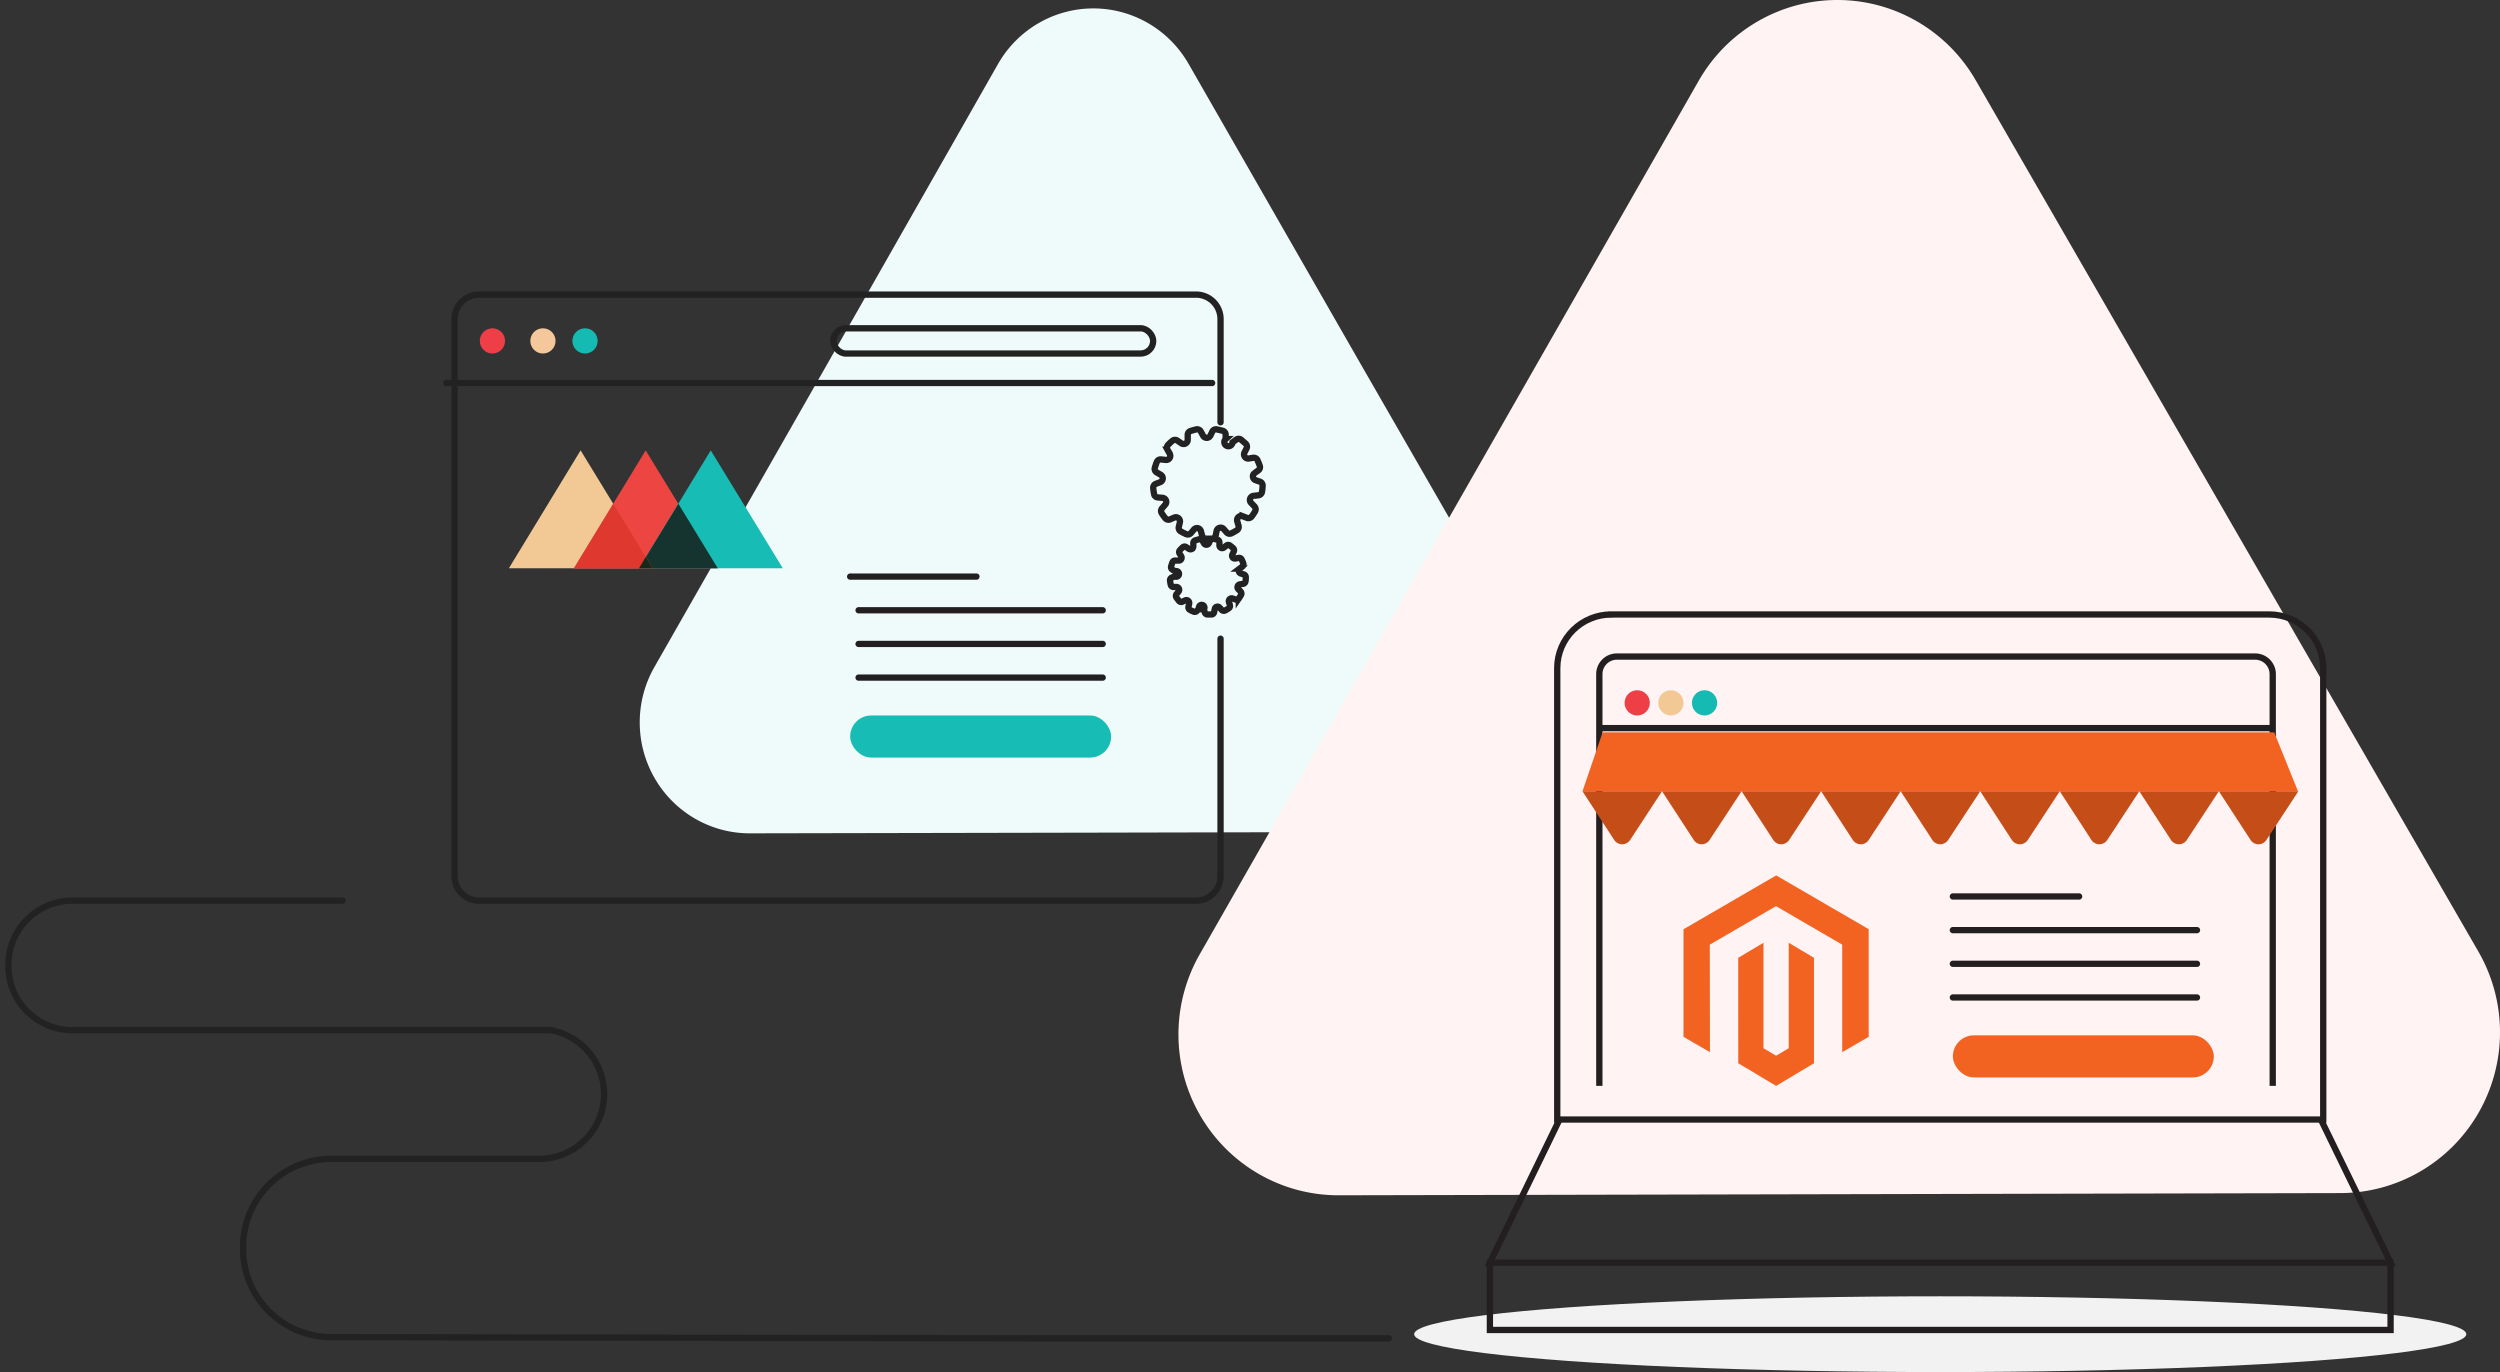 <svg xmlns="http://www.w3.org/2000/svg" width="297" height="163" viewBox="0 0 297 163">
    <rect x="0" y="0" width="297" height="163" fill="#333333" stroke="none"/>
    <g fill="none" fill-rule="evenodd">
        <g transform="translate(1)">
            <path fill="#EFFBFA" fill-rule="nonzero" d="M140.204 7.589C137.866 3.504 133.541.992 128.865 1c-4.676.008-8.992 2.537-11.316 6.63L97.17 43.44l-20.43 35.81a13.279 13.279 0 0 0 .017 13.17c2.336 4.072 6.646 6.58 11.31 6.58l40.948-.082 40.94-.09c4.67-.007 8.982-2.528 11.309-6.613a13.279 13.279 0 0 0-.03-13.185l-20.55-35.72-20.479-35.721z"/>
            <path fill="#FFF3F4" fill-rule="nonzero" d="M233.706 9.52c-3.403-5.905-9.68-9.533-16.465-9.52-6.786.014-13.048 3.667-16.429 9.584l-29.649 51.898-29.641 51.897a19.203 19.203 0 0 0 .043 19.101c3.404 5.903 9.68 9.531 16.465 9.52l59.51-.13 59.508-.131c6.786-.014 13.048-3.668 16.428-9.585a19.195 19.195 0 0 0-.041-19.101l-29.869-51.767-29.86-51.767z"/>
            <path stroke="#222" stroke-linecap="round" stroke-width=".75" d="M164 159h-39.798l-85.96-.147c-5.787-.067-10.426-4.806-10.368-10.59-.054-5.783 4.583-10.52 10.368-10.59H63.27a7.707 7.707 0 0 0 1.141-15.291l-56.905-.001A7.602 7.602 0 0 1 0 114.69 7.602 7.602 0 0 1 7.507 107H39.7M146.401 68.126l.361.117c.143.042.24.175.238.326 0 .17 0 .341-.038.504a.332.332 0 0 1-.285.287l-.376.062a.339.339 0 0 0-.268.229c-.04.12-.011.254.076.346l.27.271c.106.106.13.27.06.404-.082.147-.172.29-.268.427a.32.32 0 0 1-.384.124l-.36-.124a.335.335 0 0 0-.34.078.344.344 0 0 0-.09.34l.114.373a.335.335 0 0 1-.138.38c-.138.095-.281.18-.43.257a.335.335 0 0 1-.4-.07l-.26-.28a.328.328 0 0 0-.568.171l-.077.38a.324.324 0 0 1-.292.272h-.499a.346.346 0 0 1-.322-.248l-.1-.373a.328.328 0 1 0-.583-.116l-.239.302a.343.343 0 0 1-.391.101 3.461 3.461 0 0 1-.453-.217.335.335 0 0 1-.169-.365l.084-.38a.343.343 0 0 0-.119-.334.335.335 0 0 0-.349-.046l-.345.163a.335.335 0 0 1-.392-.093 7.932 7.932 0 0 1-.307-.404.352.352 0 0 1 0-.403l.246-.303a.337.337 0 0 0 .052-.351.33.33 0 0 0-.29-.2h-.377a.331.331 0 0 1-.307-.264 3.919 3.919 0 0 1-.084-.497.35.35 0 0 1 .207-.357l.353-.147a.335.335 0 1 0 .046-.598l-.33-.201a.335.335 0 0 1-.146-.38c.04-.162.091-.32.154-.474a.33.33 0 0 1 .345-.217h.377a.337.337 0 0 0 .315-.157.345.345 0 0 0 .007-.356l-.2-.325a.344.344 0 0 1 .039-.404 7.87 7.87 0 0 1 .36-.357.335.335 0 0 1 .4 0l.322.21c.106.065.24.067.347.004a.342.342 0 0 0 .168-.307v-.365a.35.35 0 0 1 .238-.35l.453-.131a.329.329 0 0 1 .384.155l.184.318a.33.33 0 0 0 .591 0l.154-.333a.337.337 0 0 1 .368-.194l.46.1c.153.03.265.162.27.319v.364a.334.334 0 0 0 .189.299c.114.054.25.038.348-.042l.3-.241a.335.335 0 0 1 .406 0c.133.097.262.2.384.31.114.101.146.268.077.404l-.161.35a.337.337 0 0 0 .03.355.328.328 0 0 0 .33.125l.377-.07a.33.33 0 0 1 .36.187c.072.149.136.302.193.458a.328.328 0 0 1-.116.388l-.307.232a.344.344 0 0 0 .123.582zM147.655 59.765l.383.402a.493.493 0 0 1 .065.581 5.178 5.178 0 0 1-.4.606.488.488 0 0 1-.562.172l-.513-.197a.487.487 0 0 0-.502.097.493.493 0 0 0-.142.493l.155.54a.492.492 0 0 1-.212.55 7.924 7.924 0 0 1-.636.351.487.487 0 0 1-.57-.114l-.367-.418a.487.487 0 0 0-.815.23l-.114.548a.498.498 0 0 1-.44.385 7.145 7.145 0 0 1-.725 0 .498.498 0 0 1-.456-.369l-.139-.54a.482.482 0 0 0-.815-.189l-.358.426a.487.487 0 0 1-.57.14 6.8 6.8 0 0 1-.645-.328.492.492 0 0 1-.236-.532l.13-.549a.493.493 0 0 0-.16-.484.487.487 0 0 0-.5-.081l-.513.221a.48.48 0 0 1-.562-.147 5.977 5.977 0 0 1-.424-.59.485.485 0 0 1 .04-.581l.367-.426a.485.485 0 0 0-.326-.82l-.554-.048a.474.474 0 0 1-.432-.393 6.976 6.976 0 0 1-.106-.72.5.5 0 0 1 .31-.5l.513-.197a.491.491 0 0 0 .09-.868l-.513-.303a.476.476 0 0 1-.204-.549c.065-.233.144-.463.236-.688.085-.2.29-.32.505-.294l.555.057a.48.48 0 0 0 .457-.214.485.485 0 0 0 .015-.507l-.269-.491a.477.477 0 0 1 .074-.581c.166-.175.343-.339.53-.492a.487.487 0 0 1 .586 0l.457.311a.487.487 0 0 0 .757-.425v-.557a.475.475 0 0 1 .326-.475 7.47 7.47 0 0 1 .701-.197.488.488 0 0 1 .53.254l.269.491a.489.489 0 0 0 .864 0l.228-.474a.488.488 0 0 1 .546-.27l.668.155c.22.05.377.248.375.475v.524a.487.487 0 1 0 .815.385l.424-.311a.479.479 0 0 1 .603 0l.521.45a.493.493 0 0 1 .114.598l-.236.467a.493.493 0 0 0 .473.72l.554-.09a.488.488 0 0 1 .513.279 9.6 9.6 0 0 1 .27.671.476.476 0 0 1-.18.557l-.457.327a.484.484 0 0 0 .123.82l.53.18c.203.069.337.266.325.483a5.397 5.397 0 0 1-.073.72.49.49 0 0 1-.416.418l-.554.065a.493.493 0 0 0-.302.86z"/>
            <path stroke="#222" stroke-linecap="round" stroke-width=".75" d="M144 75.878v28.214a2.909 2.909 0 0 1-2.916 2.908H55.908A2.908 2.908 0 0 1 53 104.092V37.908A2.908 2.908 0 0 1 55.908 35h85.176A2.907 2.907 0 0 1 144 37.908v12.259"/>
            <circle cx="57.5" cy="40.5" r="1.5" fill="#EE3F47" fill-rule="nonzero"/>
            <circle cx="63.5" cy="40.5" r="1.5" fill="#F4C89A" fill-rule="nonzero"/>
            <circle cx="68.5" cy="40.5" r="1.5" fill="#15BAB3" fill-rule="nonzero"/>
            <circle cx="63.5" cy="40.5" r="1.5"/>
            <circle cx="68.5" cy="40.5" r="1.5"/>
            <rect width="38" height="3" x="98" y="39" stroke="#222" stroke-linecap="round" stroke-width=".75" rx="1.5"/>
            <path stroke="#222" stroke-linecap="round" stroke-width=".75" d="M52 45.5h91"/>
            <ellipse cx="229.5" cy="158.5" fill="#F2F2F2" fill-rule="nonzero" rx="62.5" ry="4.5"/>
            <path stroke="#231F20" stroke-width=".75" d="M190.423 73h78.154c3.547 0 6.423 2.851 6.423 6.369V133h-91V79.369c0-3.518 2.876-6.369 6.423-6.369zM274.723 133H184.269L176 150h107zM176 150h107v8H176z"/>
            <path stroke="#231F20" stroke-width=".75" d="M189 129V80.094c0-1.154.927-2.09 2.073-2.094h75.854A2.087 2.087 0 0 1 269 80.094V129"/>
            <path stroke="#231F20" stroke-linecap="round" stroke-width=".75" d="M231 106.5h15M231 110.5h29M231 114.5h29M231 118.5h29"/>
            <rect width="31" height="5" x="231" y="123" fill="#F26322" fill-rule="nonzero" rx="2.5"/>
            <path stroke="#231F20" stroke-width=".75" d="M189 86.5h80"/>
            <circle cx="193.5" cy="83.5" r="1.5" fill="#EE3F47" fill-rule="nonzero"/>
            <circle cx="197.5" cy="83.5" r="1.5" fill="#F2C994" fill-rule="nonzero"/>
            <circle cx="201.5" cy="83.5" r="1.5" fill="#15BAB3" fill-rule="nonzero"/>
            <path fill="#F26322" fill-rule="nonzero" d="M272 94h-85l2.391-7h79.783z"/>
            <g fill="#C54E18" fill-rule="nonzero">
                <path d="M211.565 99.766L215.35 94h-9.45l3.768 5.793c.215.322.574.512.955.507.382-.006.735-.206.942-.534zM202.11 99.775L205.9 94h-9.45l3.764 5.784c.212.324.569.518.95.516a1.13 1.13 0 0 0 .945-.525zM196.45 94H187l3.764 5.784c.214.324.572.518.955.516a1.14 1.14 0 0 0 .95-.525L196.45 94zM221.018 99.766L224.8 94h-9.45l3.764 5.793c.217.322.577.512.96.507a1.14 1.14 0 0 0 .944-.534zM234.25 94h-9.45l3.764 5.793c.215.322.574.512.955.507.381-.006.734-.206.94-.534L234.25 94zM243.7 94h-9.45l3.759 5.793c.217.322.577.512.96.507.382-.006.737-.206.946-.534L243.7 94zM253.15 94h-9.45l3.764 5.793c.215.322.574.512.955.507.381-.006.734-.206.94-.534L253.15 94zM262.6 94h-9.45l3.764 5.793c.215.322.574.512.955.507.381-.006.734-.206.94-.534L262.6 94zM272.05 94h-9.45l3.764 5.784c.212.324.569.518.95.516a1.13 1.13 0 0 0 .945-.525L272.05 94z"/>
            </g>
            <g fill-rule="nonzero">
                <path fill="#F2C994" d="M59.454 67.51l8.522-14.005 8.563 14.006z"/>
                <path fill="#ED4642" d="M67.184 67.51l8.522-14.005 8.564 14.006z"/>
                <path fill="#17BCB5" d="M74.914 67.51l8.522-14.005L92 67.511z"/>
                <path fill="#16342F" d="M74.914 67.51h9.356l-4.678-7.665z"/>
                <path fill="#DF392F" d="M67.184 67.51h9.356l-4.678-7.665z"/>
                <path fill="#15291B" d="M74.914 67.51h1.625l-.833-1.334z"/>
            </g>
            <path stroke="#231F20" stroke-linecap="round" stroke-width=".75" d="M100 68.5h15M101 72.5h29M101 76.5h29M101 80.5h29"/>
            <rect width="31" height="5" x="100" y="85" fill="#17BCB5" fill-rule="nonzero" rx="2.5"/>
        </g>
        <g fill="#F26322" fill-rule="nonzero">
            <path d="M211.01 104L200 110.395v12.78l3.144 1.825-.02-12.775 7.866-4.575 7.866 4.575v12.77l3.144-1.82v-12.79z"/>
            <path d="M212.502 124.524l-1.5.898-1.504-.892V112l-2.998 1.79.005 12.524 4.497 2.686 4.498-2.686v-12.525L212.502 112z"/>
        </g>
    </g>
</svg>
